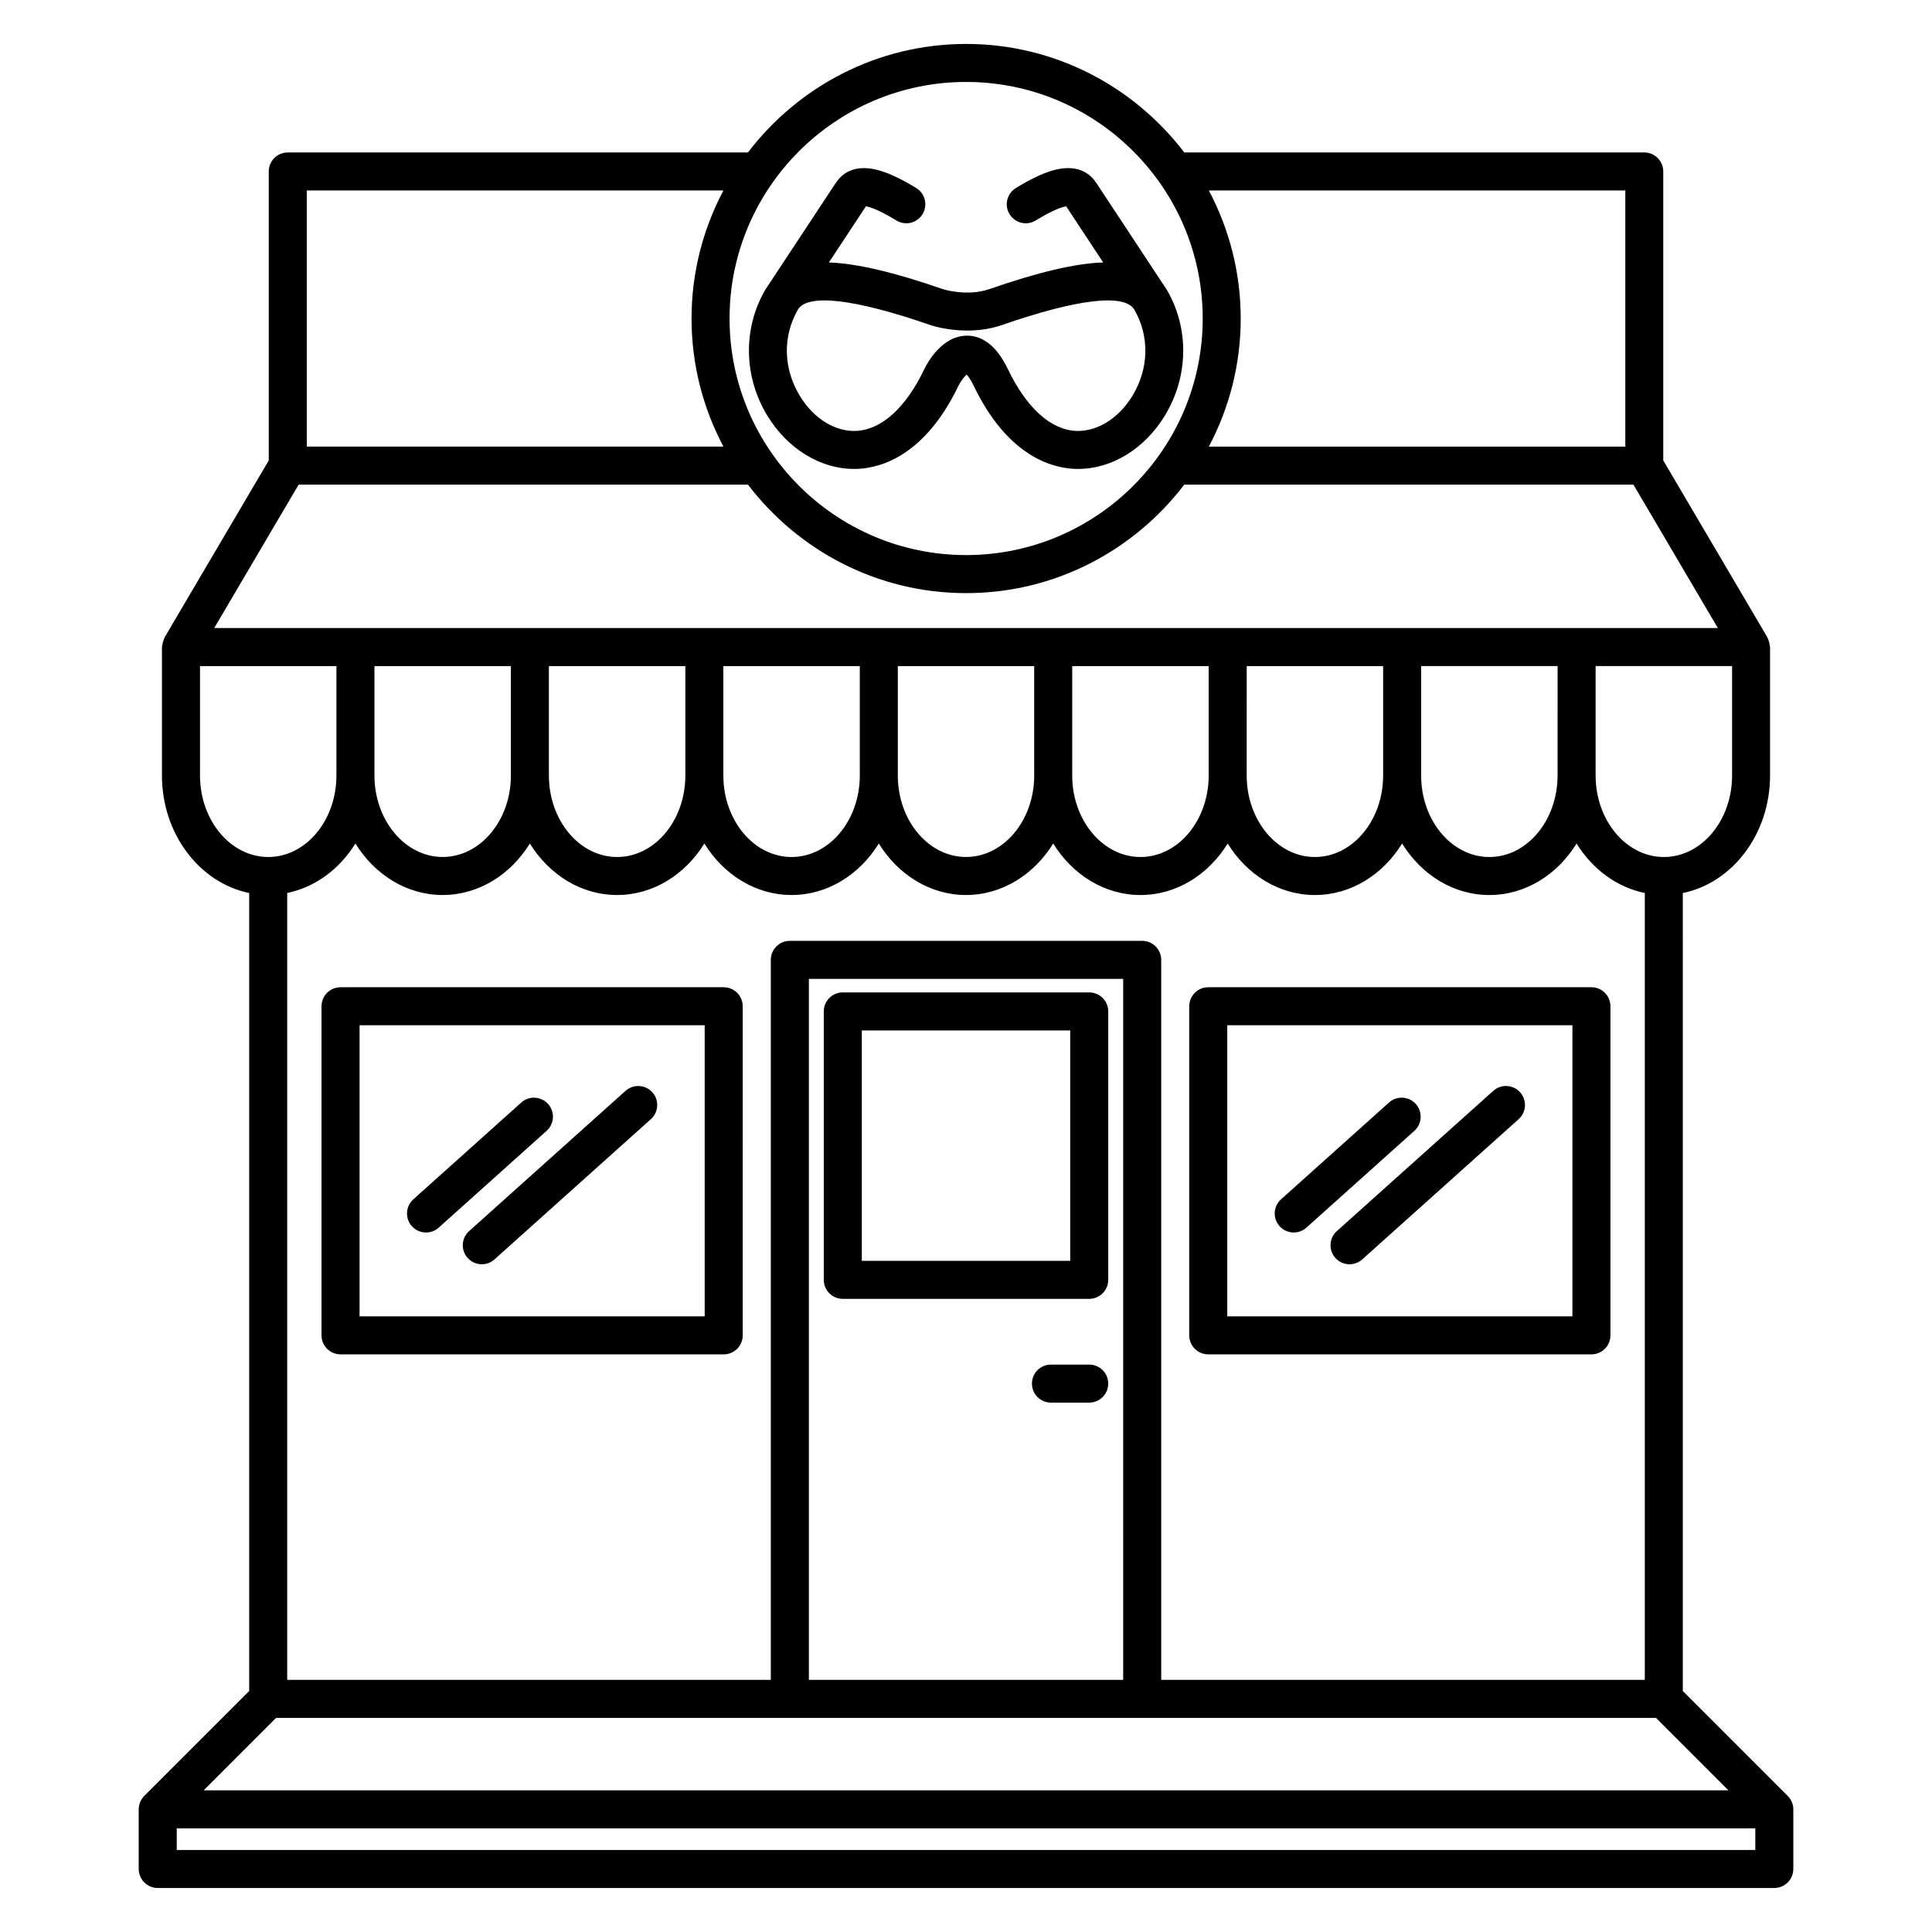 <?xml version="1.0" encoding="UTF-8"?>
<!-- Uploaded to: SVG Repo, www.svgrepo.com, Generator: SVG Repo Mixer Tools -->
<svg fill="#000000" width="800px" height="800px" version="1.1" viewBox="144 144 512 512" xmlns="http://www.w3.org/2000/svg">
 <g>
  <path d="m367.35 488.21h65.305c2.785 0 5.039-2.254 5.039-5.039v-71.133c0-2.785-2.254-5.039-5.039-5.039h-65.305c-2.781 0-5.039 2.254-5.039 5.039v71.133c0 2.785 2.254 5.039 5.039 5.039zm5.039-71.133h55.227v61.059l-55.227-0.004z"/>
  <path d="m432.65 505.63h-10.133c-2.785 0-5.039 2.254-5.039 5.039 0 2.785 2.254 5.039 5.039 5.039h10.137c2.785 0 5.039-2.254 5.039-5.039 0-2.789-2.258-5.039-5.043-5.039z"/>
  <path d="m234.25 502.92h101.54c2.781 0 5.039-2.254 5.039-5.039l-0.004-87.215c0-2.785-2.258-5.039-5.039-5.039l-101.54 0.004c-2.781 0-5.039 2.254-5.039 5.039v87.215c0 2.777 2.254 5.035 5.039 5.035zm5.039-87.215h91.461v77.137h-91.461z"/>
  <path d="m289.25 436.57c-1.859-2.062-5.043-2.246-7.113-0.383l-28.602 25.652c-2.07 1.855-2.246 5.043-0.387 7.113 0.996 1.109 2.371 1.672 3.754 1.672 1.199 0 2.398-0.422 3.359-1.289l28.602-25.652c2.07-1.855 2.246-5.043 0.387-7.113z"/>
  <path d="m309.77 433.09-41.453 37.168c-2.07 1.855-2.246 5.043-0.387 7.113 0.996 1.109 2.371 1.672 3.754 1.672 1.199 0 2.398-0.422 3.359-1.289l41.453-37.168c2.07-1.855 2.246-5.043 0.387-7.113-1.852-2.062-5.035-2.246-7.113-0.383z"/>
  <path d="m464.2 502.92h101.54c2.785 0 5.039-2.254 5.039-5.039v-87.215c0-2.785-2.254-5.039-5.039-5.039l-101.54 0.004c-2.785 0-5.039 2.254-5.039 5.039v87.215c0 2.777 2.254 5.035 5.039 5.035zm5.039-87.215h91.465v77.137h-91.465z"/>
  <path d="m519.2 436.57c-1.859-2.074-5.047-2.246-7.113-0.383l-28.602 25.652c-2.07 1.855-2.242 5.043-0.383 7.113 0.992 1.109 2.371 1.672 3.75 1.672 1.199 0 2.402-0.422 3.367-1.289l28.602-25.652c2.07-1.855 2.238-5.043 0.379-7.113z"/>
  <path d="m539.73 433.09-41.457 37.168c-2.07 1.855-2.242 5.039-0.383 7.113 0.992 1.109 2.367 1.672 3.75 1.672 1.199 0 2.402-0.422 3.367-1.289l41.457-37.168c2.07-1.855 2.242-5.039 0.383-7.113-1.863-2.07-5.043-2.246-7.117-0.383z"/>
  <path d="m618.85 621.57c-0.258-0.621-0.625-1.18-1.094-1.641l-27.797-27.797 0.004-211.47c13.125-2.68 23.121-15.613 23.121-31.152v-34.039c0-0.109-0.059-0.211-0.066-0.324-0.023-0.328-0.105-0.641-0.195-0.961-0.09-0.336-0.176-0.664-0.332-0.973-0.051-0.098-0.051-0.203-0.105-0.297l-27.605-46.895v-76.582c0-2.781-2.254-5.039-5.039-5.039l-121.9 0.004c-13.301-17.438-34.234-28.758-57.812-28.758-23.578 0-44.512 11.32-57.816 28.758h-121.95c-2.781 0-5.039 2.258-5.039 5.039v76.578l-27.609 46.898c-0.055 0.102-0.055 0.211-0.105 0.309-0.152 0.297-0.238 0.613-0.328 0.941-0.09 0.332-0.18 0.648-0.203 0.992-0.004 0.109-0.066 0.207-0.066 0.316 0 0.012 0.004 0.016 0.004 0.023v34.004c0 15.531 9.992 28.461 23.121 31.152v211.48l-27.801 27.797c-0.469 0.469-0.836 1.023-1.094 1.641-0.258 0.613-0.387 1.27-0.387 1.926l0.004 15.797c0 2.785 2.258 5.039 5.039 5.039h428.41c2.785 0 5.039-2.254 5.039-5.039v-15.809c0.008-0.656-0.129-1.305-0.387-1.926zm-380.66-254.03c5.094 8.23 13.551 13.645 23.121 13.645 9.562 0 18.02-5.41 23.109-13.645 5.09 8.23 13.547 13.645 23.121 13.645 9.574 0 18.027-5.41 23.121-13.645 5.09 8.23 13.543 13.645 23.113 13.645 9.574 0 18.031-5.41 23.121-13.645 5.09 8.23 13.543 13.645 23.105 13.645 9.566 0 18.02-5.41 23.113-13.645 5.094 8.238 13.551 13.648 23.129 13.648 9.566 0 18.02-5.41 23.109-13.645 5.094 8.23 13.543 13.645 23.113 13.645 9.574 0 18.02-5.41 23.113-13.645 5.09 8.238 13.547 13.648 23.125 13.648 9.566 0 18.02-5.41 23.109-13.645 4.176 6.75 10.617 11.578 18.082 13.109v208.52h-128.16v-190.8c0-2.781-2.254-5.039-5.039-5.039h-93.379c-2.781 0-5.039 2.258-5.039 5.039v190.8h-128.16v-208.53c7.461-1.527 13.898-6.356 18.07-13.109zm-15.047-95.109h119.07c13.312 17.434 34.238 28.754 57.816 28.754 23.578 0 44.508-11.32 57.816-28.754h119.03l22.371 38.008h-398.48zm333.63 77.078c0 11.914-8.105 21.609-18.07 21.609-9.969 0-18.086-9.691-18.086-21.609v-0.004-28.996h36.16zm-267.31-0.004v-28.988h36.164v28.996c0 11.91-8.113 21.602-18.082 21.602s-18.082-9.695-18.082-21.609zm46.234-28.988h36.16v28.996c0 11.91-8.113 21.602-18.082 21.602s-18.078-9.691-18.078-21.602zm46.234 0h36.145v28.988c0 11.91-8.105 21.602-18.078 21.602-9.961 0-18.066-9.691-18.066-21.602zm46.219 28.988v-28.988h36.164v28.996c0 11.91-8.105 21.602-18.07 21.602-9.98 0-18.094-9.695-18.094-21.609zm46.242-28.988h36.152v28.996c0 11.91-8.105 21.602-18.078 21.602-9.969 0-18.078-9.691-18.078-21.602zm-195 0v28.988c0 11.91-8.105 21.602-18.07 21.602-9.969 0-18.086-9.691-18.086-21.602v-28.988zm162.27 268.66h-83.301v-185.76h83.293l0.004 185.76zm-224.49 10.078h365.68l19.199 19.199h-404.07zm367.78-228.14c-9.977 0-18.094-9.691-18.094-21.609v-29h36.164v29c0 11.918-8.105 21.609-18.07 21.609zm-10.227-176.64v67.879h-110.37c5.371-10.141 8.449-21.684 8.449-33.938 0-12.254-3.074-23.797-8.449-33.938h110.37zm-174.69-28.758c34.57 0 62.695 28.129 62.695 62.695s-28.121 62.688-62.695 62.688c-34.57 0-62.695-28.121-62.695-62.688s28.125-62.695 62.695-62.695zm-174.73 28.758h110.41c-5.371 10.141-8.449 21.684-8.449 33.938s3.074 23.797 8.449 33.938h-110.41zm-28.301 155.03v-28.988h36.152v28.988c0 11.914-8.102 21.609-18.066 21.609-9.973 0-18.086-9.695-18.086-21.609zm412.17 284.76h-418.33v-5.734h418.33v5.734z"/>
  <path d="m347.36 254.16c5.352 8.793 14.066 14.113 22.973 14.113 0.379 0 0.75-0.012 1.129-0.023 6.133-0.312 17.73-3.602 26.59-22.117 0 0 0-0.004 0.004-0.004 0.539-1.074 1.461-2.297 2.117-2.863 0.371 0.395 1.012 1.215 1.805 2.84 0 0.004 0.004 0.012 0.012 0.016 8.863 18.52 20.465 21.816 26.598 22.129 0.371 0.016 0.75 0.023 1.129 0.023 8.906 0 17.625-5.324 22.973-14.117 6.297-10.34 6.508-23.105 0.555-33.312-0.012-0.016-0.031-0.023-0.039-0.039-0.004-0.016-0.004-0.031-0.016-0.047-0.023-0.039-0.055-0.07-0.082-0.109-0.004-0.012-0.004-0.02-0.016-0.035l-18.504-28.059c-0.023-0.039-0.07-0.055-0.098-0.098-1.137-1.789-2.801-3.043-4.891-3.594-3.996-1.055-9.055 0.484-16.391 4.973-2.371 1.457-3.117 4.555-1.664 6.926 0.945 1.551 2.606 2.41 4.301 2.41 0.898 0 1.805-0.238 2.625-0.742 4.731-2.898 7.094-3.594 8.074-3.758l9.809 14.879c-7.438 0.25-17.27 2.594-30.215 7.082h-0.004c-5.875 1.996-12.051 0.059-12.262-0.004-12.938-4.484-22.773-6.82-30.207-7.074l9.82-14.883c0.977 0.16 3.344 0.855 8.074 3.758 0.82 0.504 1.727 0.742 2.625 0.742 1.691 0 3.352-0.855 4.301-2.41 1.449-2.371 0.707-5.477-1.668-6.926-7.336-4.488-12.383-6.016-16.395-4.973-2.09 0.551-3.754 1.805-4.887 3.594-0.023 0.035-0.07 0.055-0.098 0.098l-18.512 28.059c-0.004 0.012-0.004 0.023-0.016 0.035-0.023 0.039-0.055 0.07-0.074 0.105-0.012 0.016-0.004 0.031-0.016 0.047-0.012 0.016-0.023 0.023-0.035 0.039-5.934 10.219-5.723 22.98 0.574 33.32zm43.273-23.988c0.004 0 0.016 0 0.02 0.004 0 0 0.004 0 0.012 0.004 0.25 0.086 4.293 1.426 9.668 1.426 2.769 0 5.906-0.359 9.055-1.422 0.004 0 0.012-0.004 0.016-0.012 0.004-0.004 0.016 0 0.02 0 20.035-6.953 32.504-8.43 35.152-4.172 4.109 7.098 3.93 15.664-0.488 22.93-3.656 5.996-9.395 9.523-14.984 9.262-6.734-0.344-13.141-6.188-18.047-16.461-0.004-0.004-0.012-0.012-0.016-0.02-0.004-0.004 0-0.012-0.004-0.02-2.832-5.801-6.449-8.734-10.77-8.734-6.648 0-10.539 7.273-11.25 8.734-0.004 0.004 0 0.016-0.004 0.023 0 0.004-0.004 0.012-0.012 0.016-4.902 10.273-11.309 16.117-18.047 16.461-5.617 0.281-11.332-3.266-14.984-9.262-4.418-7.262-4.602-15.824-0.492-22.922v-0.004c2.656-4.262 15.125-2.781 35.156 4.168z"/>
 </g>
</svg>